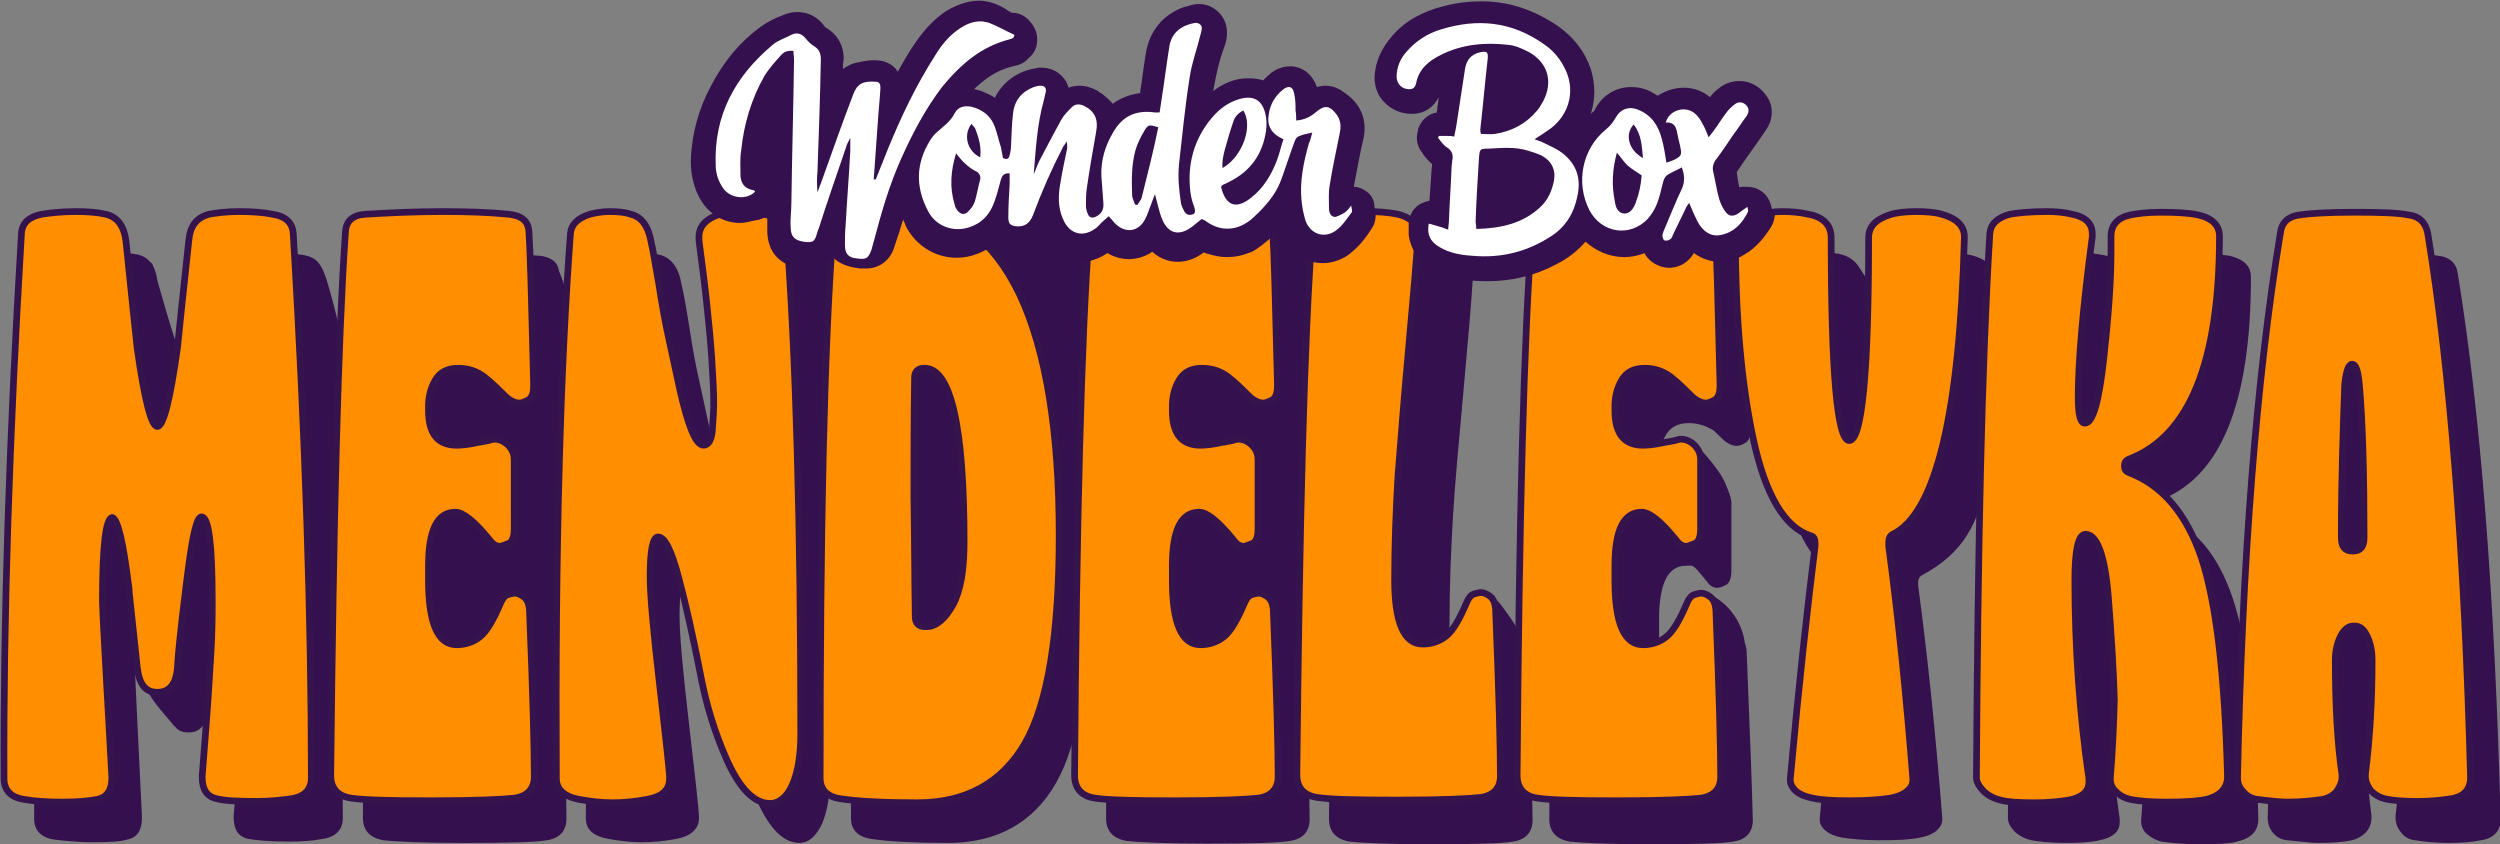 <?xml version="1.0" encoding="UTF-8"?> <!-- Generator: Adobe Illustrator 24.2.1, SVG Export Plug-In . SVG Version: 6.00 Build 0) --> <svg xmlns="http://www.w3.org/2000/svg" xmlns:xlink="http://www.w3.org/1999/xlink" id="Слой_1" x="0px" y="0px" viewBox="0 0 373.4 126.1" style="enable-background:new 0 0 373.4 126.1;" xml:space="preserve"><rect x="0" y="0" width="373.4" height="126.1" fill="#808080" stroke="none"/> <style type="text/css"> .st0{fill:#35104E;} .st1{fill:#FFFFFF;} .st2{fill:#FF8E00;stroke:#35134D;stroke-miterlimit:10;} </style> <g> <g> <path class="st0" d="M52.6,59.6c0-0.2-0.1-0.4-0.1-0.6c0,0,0,0,0,0c0,0,0,0,0,0c-0.4-3-0.9-6-1.6-9c-0.6-2.9-1.9-7.8-2.4-9 c-0.6-1.5-1.1-2.5-3.1-2.9c-1.5-0.2-3.2-0.4-5-0.4c-1.9,0-3.4,0.1-4.5,0.4c-1.7,0.4-2.7,1.7-3,3.9c-0.9,8.5-1.5,13.8-1.7,16.1 c-1.1,7.8-2.1,11.7-3,11.7c-0.7,0-1.4-2-2.1-6c0.5-0.1,1.1-0.3,1.4-0.8c1.1-0.2,2.1-1.1,1.7-2.6c-0.9-3.4-2.2-6.7-3.2-10.1 c-0.9-2.8-1.7-5.6-2.5-8.4c-0.1-0.8-0.3-1.5-0.6-2.1c-0.1-0.3-0.2-0.5-0.4-0.6c-0.5-0.6-1.1-1-2-1.2c-1.2-0.2-2.7-0.4-4.5-0.4 c-2.1,0-3.8,0.1-5.1,0.4c-1.9,0.3-2.9,1.3-3,2.9C6,71.3,5.1,98.4,5.1,122.3c0,1.7,1,2.8,3,3.1c1.7,0.2,3.7,0.4,5.7,0.4 c2.5,0,4.2-0.1,5.2-0.4c1.5-0.3,2.2-1.4,2.2-3.2V122C20.4,105.8,20,97.1,20,95.8c0-8.3,0.5-12.5,1.5-12.5 c0.7,0.3,1.5,3.7,2.4,10.1c0.1,0.5,0.1,0.9,0.1,1.1l0,0.3c-0.7,0.1-1.4,0.5-1.5,1.3c-0.1,0.7-0.2,1.4-0.3,2.1 c-0.2,0.3-0.3,0.6-0.2,1c0,0,0,0.1,0,0.1c-0.1,0.1-0.2,0.3-0.3,0.5c-0.8,0.4-1.2,1.3-0.6,2.2c0.4,0.6,0.8,1.2,1.2,1.7 c1,1.7,2.5,3.2,3.6,4.6c0.1,0.1,0.2,0.2,0.3,0.3c0.5,0.6,1.1,0.8,2,0.8c1.7,0,2.7-1.2,3-3.7c0.2-2,0.6-5.8,1.2-11.4 c0.1-0.7,0.2-1.8,0.4-3.2c0.7-5.2,1.3-7.9,2-7.9c1.1,0,1.6,4.2,1.6,12.5c0,2-0.1,4.6-0.2,7.9c-0.2,3.2-0.4,6.8-0.7,10.6 c-0.3,3.8-0.5,6.4-0.6,7.7v0.2c0,1.8,0.7,2.9,2.2,3.2c1.1,0.2,3.1,0.4,6.1,0.4c1.8,0,3.5-0.1,5-0.4c2-0.3,3-1.4,3-3.1 c0-12.6-0.3-26-0.8-40.3c0.8-0.3,1.5-1.1,1.3-2.2c-0.3-2-0.7-4.1-0.9-6.1c0.7-0.3,1.2-1,1.1-1.9c-0.1-1.3-0.2-2.7-0.4-4 c0.3-0.3,0.4-0.8,0.4-1.3c-0.2-1.6-0.4-3.3-0.6-4.9C52.2,61.2,52.7,60.6,52.6,59.6z"></path> <path class="st0" d="M87.1,54.4c-0.4-2.5-1.1-5-1.7-7.4c-0.5-2.2-1-4.4-1.9-6.5c-0.2-1.4-1.2-2.1-2.9-2.3c-3-0.2-6.3-0.4-9.9-0.4 c-4.3,0-8.2,0.1-11.5,0.4c-1.9,0.2-2.9,1-3,2.6c-1.2,15.8-1.8,42.9-2,81.3c0,1.9,1,3,3,3.4c1.8,0.2,5.8,0.4,12,0.4 c6.7,0,10.8-0.1,12.5-0.4c1.9-0.3,2.9-1.4,2.9-3.2c0-4.1-0.2-12.2-0.7-24.4c0-0.9-0.2-1.6-0.5-2c0.5-2,0.9-4,1.2-6 c0.9-1.3,1.5-2.9,1.5-4.6c0-2.5,0-5.1-0.1-7.6c0.3-4.6,0.2-9.1-0.2-13.7c-0.1-1-0.3-2-0.7-2.9c0-0.6-0.1-1.1-0.1-1.7 c0.6-0.3,1-0.8,0.9-1.6c0-0.3-0.1-0.6-0.1-0.9C86.6,56.3,87.3,55.5,87.1,54.4z"></path> <path class="st0" d="M162.6,33.3c-0.1-0.7-0.2-1.4-0.2-2.1c-0.4-3.1-2.1-5.7-5.4-6.1c-2.8-0.3-6,1.3-6.8,4.2 c-2,0.7-3.8,2.3-4.2,4.5c-0.1,0.7-0.2,1.4-0.3,2.1c-0.9,0.6-1.5,1.3-2,2.3c-1.1-0.2-2.3-0.4-3.5-0.4c-2.7,0-5.4,0.1-8.1,0.4 c-1.3,0.1-2.2,0.6-2.7,1.4c-0.3-3.1-3-5.6-6.2-5.6c-2.7,0-4.8,1.7-5.7,4c-0.8-0.1-1.6-0.2-2.5-0.2c-1.1,0-2.1,0.1-3,0.4 c-2.1,0.7-3.1,1.8-3.1,3.4V42c0.4,3.1,0.8,6,1.1,8.9c0.3,2.8,0.6,5.7,0.8,8.6c0.2,2.9,0.3,5.2,0.3,6.9c0,1.1-0.1,2.4-0.2,3.9 c-0.1,1.5-0.6,2.3-1.3,2.3c-0.6,0-1.2-0.7-1.8-2.2c-0.6-1.5-1.2-3.6-1.8-6.3c-0.6-2.7-1.1-5.2-1.6-7.4c-0.5-2.2-1-4.9-1.5-8.2 c-0.5-3.2-0.9-5.2-1.1-6c-0.4-2.5-1.5-3.9-3.1-4.4c-0.8-0.2-1.9-0.4-3.2-0.4c-1.1,0-2,0.1-2.9,0.4c-1.8,0.6-2.8,1.5-2.9,2.9 c-1.5,20.1-2.2,47.2-2.2,81.2c0,1.7,1.1,2.7,3.4,3.1c1.7,0.3,3.3,0.5,5,0.5c1.8,0,3.5-0.2,5.1-0.5c2.2-0.4,3.4-1.5,3.4-3.1v-0.4 c-0.1-1.5-0.6-6.1-1.5-13.8c-0.9-7.7-1.4-13.1-1.4-16c0-3.9,0.4-5.9,1.2-5.9c1,0,2,2.1,3.1,6.2c1.1,4.2,2.1,8.7,3.1,13.7 c1,5,2.4,9.6,4.2,13.7c1.9,4.2,4,6.2,6.3,6.2c1.4,0,2.5-1,3.4-2.9c0.8-1.9,1.2-4.4,1.2-7.5c0-19.1-0.3-35.8-0.8-50.2 c0.5,0,1,0,1.6,0c1.2-0.2,2.1-0.5,3-1.1c-0.5,15.3-0.7,34.7-0.7,58c0,1.7,1,2.8,3,3.1c2.7,0.4,6.5,0.6,11.5,0.6 c7.3,0,12.7-3,16.1-8.9c3.4-5.9,5.1-16.3,5.1-31c0-1,0-2,0-3c0.1-0.5,0.2-1,0.2-1.5c0.8-8.2,1.1-16.4,1-24.6 c0.5-6.8,1.1-13.6,1.8-20.3C166,35.1,164.3,33.5,162.6,33.3z"></path> <path class="st0" d="M228.1,97.8c0-1-0.2-1.7-0.6-2.2c0-0.1,0-0.2-0.1-0.2c-0.1-0.3-0.3-0.6-0.5-0.9c-0.5-1-1.1-2-1.8-2.9 c-0.9-1.2-1.6-2.6-3.2-2.7c-0.8-0.1-1.4,0.7-1.4,1.4c-0.1,1.4,1.2,2.3,1.9,3.4c0.5,0.8,1,1.6,1.4,2.4c0,0-0.1,0.1-0.1,0.1 c-1.1,2.6-2.1,4.3-3.1,5.1c-1,0.8-2.2,1.2-3.5,1.2c-2.8,0-0.6-3.2-0.6-9.6c0-5.2,0.2-10.4,0.5-15.5c0.3-5.1,0.9-11.5,1.6-19.2 c0.7-7.7,1.2-13.4,1.4-17l-3.7-0.3c0-0.7-0.3-1.2-0.9-1.7c-0.6-0.5-1.3-0.8-2.1-1c-1.5-0.2-3-0.4-4.6-0.4c-2.3,0-4.1,0.1-5.2,0.4 c-1.9,0.4-2.9,1.3-3,2.6c-0.4,5.5-0.7,12.3-1,20.5c-0.2-0.9-0.4-1.8-0.6-2.7c-0.1-0.5-0.3-1-0.5-1.5c1.8-3,1.2-6.2,0.9-9.8 c-0.3-3.2-0.9-6.1-1-9.3c-0.1-2.4-1.4-4-3.2-4.7c-0.4-1.2-1.4-2.2-2.6-2.5c-2.2-0.5-4.1,0.7-4.9,2.8c-0.3,0.9-0.6,1.7-0.9,2.6 c-0.1,0.1-0.2,0.2-0.3,0.3c-0.4,0.5-0.4,0.6-0.1,0.1c-0.4,0.4-0.7,0.8-0.9,1.3c-1.2,0-2.4,0-3.7,0c-4.3,0-8.2,0.1-11.5,0.4 c-1.9,0.2-2.9,1-3,2.6c-1.2,15.8-1.8,42.9-2,81.3c0,1.9,1,3,3,3.4c1.8,0.2,5.8,0.4,12,0.4c6.7,0,10.8-0.1,12.5-0.4 c1.9-0.3,2.9-1.4,2.9-3.2c0-4-0.2-12-0.7-23.9c0.3-2.9,0.5-5.8,0.8-8.7c0-0.2,0.1-0.3,0.1-0.5c0.6-3,0.9-6,1.2-8.9 c0.6-1.1,1.2-2.3,1.6-3.4c0.2-0.5,0.3-1,0.5-1.4c-0.3,13.1-0.5,28.6-0.6,46.7c0,1.9,1,3,3,3.4c1.8,0.2,5.8,0.4,12,0.4 c6.7,0,10.8-0.1,12.5-0.4c1.9-0.3,2.9-1.4,2.9-3.2C228.9,118.2,228.6,110,228.1,97.8z"></path> <path class="st0" d="M260.9,97.8c0-0.7-0.1-1.3-0.3-1.8c-0.4-3.3-2.8-6.4-5.9-7.5c-1.5-0.5-2.2,1.4-1.4,2.4c1.6,2,2.4,3.9,2.9,6.3 c-0.9,2-1.8,3.4-2.7,4.1c-1,0.8-2.2,1.2-3.5,1.2c-2.8,0-2.2-1.4-2.2-7.8v-2.2c0-5.3,1.3-8,4-8c1.2,0,0.9-0.4,3.1,2.3 c0.5,0.7,1,1,1.6,1c0.2,0,0.7-0.1,1.2-0.4c0.6-0.2,0.9-1,0.9-2.2V75.1c0-0.9-0.6-2.1-0.9-2.9c-1-2.4-4.4-5.8-4.4-5.8 c-0.3,0.1,1.1,5.8-0.2,6.1c-1.3,0.2-2.3,0.4-3.1,0.4c-2.8,0-4.2-1.7-4.2-5.2l2,1.2c0-1.4,0.3-2.7,1-3.9c0.7-1.2,1.8-1.8,3.4-1.8 c1.2,0,2.3,0.3,3.2,0.8c0.9,0.5,0.1-0.1,1.8,1.5c0.7,0.7,1.5,1.1,2.2,1.1c0.2,0,0.7-0.1,1.2-0.4c0.6-0.3,0.9-1,0.9-2.2v-0.2 c-0.3-12.3-0.6-19.9-0.7-22.8c-0.1-1.6-1.1-2.5-3-2.6c-3-0.2-6.3-0.4-9.9-0.4c-4.3,0-8.2,0.1-11.5,0.4c-1.9,0.2-2.9,1-3,2.6 c-1.2,15.8-1.8,42.9-2,81.3c0,1.9,1,3,3,3.4c1.8,0.2,5.8,0.4,12,0.4c6.7,0,10.8-0.1,12.5-0.4c1.9-0.3,2.9-1.4,2.9-3.2 C261.7,118.2,261.4,110,260.9,97.8z"></path> <path class="st0" d="M287.1,85.9c12.1-6.5,10-17.8,10.7-44.3v-0.1c0-1.7-1.1-2.8-3.4-3.4c-1-0.2-2.3-0.4-3.9-0.4 c-1.7,0-2.9,0.1-3.6,0.4c-2.2,0.7-3.4,1.8-3.4,3.5c0,20.2-1,30.3-2.9,30.3c-0.9,0-1.7-2.7-2.1-8.2c0.2-0.3,0.3-0.5,0.3-0.9 c0.2-0.4,0.2-0.8,0-1.3c-0.1-0.3-0.2-0.5-0.3-0.8c0.2-0.1,0.5-0.3,0.5-0.3c0.6-0.5,0.9-1.2,0.9-2c0-0.9-0.1-1.8-0.3-2.7 c0.3-0.4,0.5-0.8,0.6-1.3c1.1-0.6,1.9-2.1,1.3-3.4c-0.1-0.2-0.1-0.3-0.2-0.5c0.3-0.5,0.4-1.2,0.1-1.9c-0.2-0.5-0.5-1-0.7-1.5 c0.4-0.6,0.4-1.3,0.1-2c-0.9-1.9-2.1-3.6-3.2-5.3c-0.6-0.9-1.5-1.6-3-1.9c-1.2-0.2-2.5-0.4-3.9-0.4c-1.3,0-2.5,0.1-3.6,0.4 c-2.3,0.6-3.5,1.7-3.5,3.5c0,11.8,0.9,21.9,2.7,30.2c1.8,8.3,4.7,13.1,8.5,14.3c0.5,0.2,0.7,0.5,0.7,1.1v0.5 c-1.2,8.8-2.4,20.4-3.7,34.7v0.2c0,0.7,0.3,1.2,0.9,1.7c0.6,0.5,1.4,0.8,2.4,1c1.3,0.2,3.2,0.4,5.7,0.4c2.7,0,4.7-0.1,6-0.4 c1-0.2,1.8-0.5,2.4-1c0.6-0.5,0.9-1.1,0.9-1.7v-0.2c-1-12.7-2.2-24.3-3.6-34.7v-0.6C286.5,86.5,286.7,86.1,287.1,85.9z"></path> <path class="st0" d="M333.5,89.4c-2.2-6.6-5.8-10.8-10.8-12.7c-0.5-0.2-0.7-0.5-0.7-1c0-0.5,0.2-0.8,0.6-1 c9.1-3.4,13.6-14.5,13.6-33.3c0-1.7-1.1-2.7-3.2-3.2c-1.4-0.2-3.3-0.4-5.6-0.4c-2,0-3.5,0.1-4.5,0.4c-1.9,0.4-2.9,1.5-2.9,3.2V44 c0,4.2-0.4,9.5-1.1,15.8c-0.7,6.3-1.6,9.5-2.8,9.5c-0.7,0-1-1.3-1-3.9c0-5.3,0.7-13.3,2.1-23.9V41c0-1.5-1-2.5-3-2.9 c-1.2-0.2-2.5-0.4-3.7-0.4c-2.7,0-4.5,0.1-5.6,0.4c-1.9,0.5-2.9,1.5-3,2.9c-1.2,19.6-1.8,46.7-2,81.2c0,0.7,0.4,1.4,1.1,2.1 c0.7,0.6,1.5,1,2.4,1.2c1.1,0.2,2.8,0.4,5.2,0.4c2,0,3.7-0.1,5-0.4c2-0.4,3-1.3,3-2.7v-0.5c-0.5-3.6-1-7.3-1.3-11 c0.6-0.2,1.2-0.7,1.2-1.6c0-0.5,0-1,0-1.5c0.2-5.9,0.4-11.8,0.6-17.7c0-0.6-0.2-1-0.5-1.2c0-1,0-2.1,0.1-3.1 c1.4,0.7,2.3,3.8,2.8,9.3c0.5,6.3,0.9,11.4,0.9,15.4c-0.1,4-0.3,7.9-0.6,11.6v0.2c0,0.7,0.3,1.4,0.9,1.9c0.6,0.5,1.3,0.9,2.1,1.1 c1.5,0.2,3.4,0.4,5.6,0.4c2.9,0,4.8-0.1,5.7-0.4c2.2-0.5,3.2-1.6,3.2-3.4C337,106.9,335.7,96,333.5,89.4z"></path> <path class="st0" d="M367.1,40.9c-0.2-1.6-1.2-2.5-2.9-2.7c-1.4-0.2-4.1-0.4-8.1-0.4c-4.1,0-6.8,0.1-8.1,0.4 c-1.7,0.2-2.6,1.2-2.9,2.7c-3.6,21.9-5.7,49-6.4,81.3c0,0.8,0.3,1.6,0.8,2.2c0.5,0.6,1.2,1,2.1,1.1c2.2,0.2,3.7,0.4,4.5,0.4 c2.1,0,3.8-0.1,5.2-0.4c0.8-0.2,1.5-0.6,2.1-1.2c0.5-0.6,0.8-1.3,0.8-2.1v-0.4c-0.3-2.4-0.6-5-0.7-7.8c0.1-0.1,0.1-0.3,0.2-0.4 c0.7-4.6,1.3-9.1,1.6-13.7c0.2-0.1,0.5-0.2,0.7-0.2h0.2c0.7,0,1.3,0.5,1.8,1.4c0.5,1,0.8,2.2,0.8,3.7c0,5.7-0.3,11.4-1,17v0.4 c0,0.7,0.3,1.5,0.8,2.1c0.5,0.7,1.2,1.1,2.1,1.2c1.3,0.2,3,0.4,5,0.4c1.8,0,3.4-0.1,4.9-0.4c1.9-0.3,2.9-1.4,2.9-3.2 C372.6,88.8,370.5,61.7,367.1,40.9z M356.2,88.4H356c-1.1,0-1.6-0.7-1.6-2c0-9.1,0.2-16.8,0.6-22.8c0.2-2.1,0.5-3.1,1.1-3.1 c0.5,0,0.9,1,1.1,3.1c0.5,5.8,0.7,13.4,0.7,22.8C357.8,87.8,357.3,88.4,356.2,88.4z"></path> </g> <g> <path class="st2" d="M3.2,34.9c0.1-1.6,1.1-2.5,3-2.9c1.3-0.2,3-0.4,5.1-0.4c1.7,0,3.2,0.1,4.5,0.4c1.7,0.4,2.7,1.7,3,3.9 c0.9,8.9,1.5,14.3,1.7,16.2c1.1,7.7,2.1,11.6,3,11.6c0.9,0,1.9-3.9,3-11.7c0.2-2.2,0.8-7.6,1.7-16.1c0.2-2.2,1.2-3.4,3-3.9 c1.1-0.2,2.6-0.4,4.5-0.4c1.8,0,3.5,0.1,5,0.4c2,0.3,3,1.3,3.1,2.9c1.8,30.3,2.7,57.4,2.7,81.3c0,1.7-1,2.8-3,3.1 c-1.5,0.2-3.2,0.4-5,0.4c-3,0-5-0.1-6.1-0.4c-1.5-0.3-2.2-1.4-2.2-3.2c0-0.1,0-0.2,0-0.2c0.1-1.3,0.3-3.9,0.6-7.7 c0.3-3.8,0.5-7.4,0.7-10.6c0.2-3.2,0.2-5.9,0.2-7.9c0-8.3-0.5-12.5-1.6-12.5c-0.7,0-1.3,2.6-2,7.9c-0.2,1.4-0.3,2.5-0.4,3.2 c-0.7,5.6-1.1,9.4-1.2,11.4c-0.2,2.5-1.2,3.7-3,3.7s-2.7-1.2-3-3.7l-1.2-11.2c0-0.2,0-0.6-0.1-1.1c-0.8-6.4-1.6-9.8-2.4-10.1 c-1,0-1.5,4.2-1.5,12.5c0,1.3,0.5,10.1,1.4,26.2c0,0.1,0,0.2,0,0.2c0,1.8-0.7,2.9-2.2,3.2c-1,0.2-2.7,0.4-5.2,0.4 c-2.1,0-4-0.1-5.7-0.4c-2-0.3-3-1.4-3-3.1C0.5,92.3,1.4,65.1,3.2,34.9z"></path> <path class="st2" d="M51.6,34.6c0.1-1.6,1.1-2.5,3-2.6c3.3-0.2,7.2-0.4,11.5-0.4c3.6,0,6.9,0.1,9.9,0.4c1.9,0.2,2.9,1,3,2.6 c0.2,2.9,0.4,10.5,0.7,22.8c0,0.1,0,0.2,0,0.2c0,1.2-0.3,1.9-0.9,2.2c-0.6,0.3-1,0.4-1.2,0.4c-0.7,0-1.5-0.4-2.2-1.1 c-1.7-1.7-2.9-2.8-3.8-3.3c-0.9-0.5-1.9-0.8-3.2-0.8c-1.6,0-2.7,0.6-3.4,1.8c-0.7,1.2-1,2.5-1,3.9v0.6c0,3.5,1.4,5.2,4.2,5.2 c0.7,0,1.8-0.1,3.1-0.4c1.3-0.2,2.1-0.4,2.4-0.5c0.1,0,0.2,0,0.2,0c0.7,0,1.4,0.3,2,0.9c0.6,0.6,0.9,1.3,0.9,2.2V79 c0,1.2-0.3,2-0.9,2.2c-0.6,0.2-1,0.4-1.2,0.4c-0.6,0-1.1-0.3-1.6-1c-2.2-2.7-3.9-4.1-5.1-4.1c-2.7,0-4,2.7-4,8v2.2 c0,6.4,1.4,9.6,4.2,9.6c1.3,0,2.5-0.4,3.5-1.2c1-0.8,2-2.5,3.1-5.1c0.3-0.7,0.7-1.1,1.1-1.2c0.4-0.1,0.7-0.2,1-0.2 c0.4,0,0.9,0.2,1.4,0.6c0.5,0.4,0.8,1.2,0.8,2.4c0.5,12.2,0.7,20.4,0.7,24.4c0,1.8-1,2.9-2.9,3.2c-1.7,0.2-5.8,0.4-12.5,0.4 c-6.2,0-10.1-0.1-12-0.4c-2-0.3-3-1.5-3-3.4C49.8,77.5,50.5,50.4,51.6,34.6z"></path> <path class="st2" d="M85.2,34.9c0.1-1.3,1-2.3,2.9-2.9c0.8-0.2,1.8-0.4,2.9-0.4c1.3,0,2.4,0.1,3.2,0.4c1.7,0.4,2.7,1.9,3.1,4.4 c0.2,0.7,0.5,2.7,1.1,6c0.5,3.2,1,6,1.5,8.2c0.5,2.2,1,4.7,1.6,7.4c0.6,2.7,1.2,4.8,1.8,6.3c0.6,1.5,1.2,2.2,1.8,2.2 c0.7,0,1.2-0.8,1.3-2.3c0.1-1.5,0.2-2.8,0.2-3.9c0-1.7-0.1-3.9-0.3-6.9c-0.2-2.9-0.5-5.8-0.8-8.6c-0.3-2.8-0.7-5.8-1.1-8.9 c0-0.2,0-0.3,0-0.5c0-1.6,1-2.7,3.1-3.4c0.9-0.2,1.9-0.4,3-0.4c1.3,0,2.5,0.1,3.6,0.4c2.2,0.4,3.3,1.4,3.4,2.9 c1.4,18.8,2.1,43.7,2.1,74.7c0,3.1-0.4,5.6-1.2,7.5c-0.8,1.9-2,2.9-3.4,2.9c-2.3,0-4.4-2.1-6.3-6.2c-1.9-4.2-3.3-8.7-4.2-13.7 c-1-5-2-9.6-3.1-13.7c-1.1-4.2-2.1-6.2-3.1-6.2c-0.8,0-1.2,2-1.2,5.9c0,2.9,0.5,8.2,1.4,16c0.9,7.7,1.4,12.3,1.5,13.8 c0,0.1,0,0.2,0,0.4c0,1.7-1.1,2.7-3.4,3.1c-1.6,0.3-3.3,0.5-5.1,0.5c-1.7,0-3.3-0.2-5-0.5c-2.2-0.4-3.4-1.5-3.4-3.1 C82.9,82.1,83.7,55,85.2,34.9z"></path> <path class="st2" d="M124.4,34.9c0.2-1.7,1.2-2.7,3.1-2.9c2.7-0.2,5.4-0.4,8.1-0.4c7.2,0,12.7,4.1,16.7,12.4 c3.9,8.3,5.9,20.3,5.9,36c0,14.7-1.7,25.1-5.1,31c-3.4,5.9-8.8,8.9-16.1,8.9c-5,0-8.8-0.2-11.5-0.6c-2-0.3-3-1.4-3-3.1 C122.5,78.9,123.1,51.8,124.4,34.9z M136.7,92.1c0,1,0.5,1.5,1.5,1.5h0.2c1.4,0,2.7-1.1,3.9-3.2c1.2-2.2,1.7-5.3,1.7-9.5 c0-17.3-2-25.9-5.9-25.9h-0.1c-0.9,0-1.4,0.5-1.4,1.4c-0.1,6-0.1,11.9-0.1,17.8C136.6,80.2,136.6,86.1,136.7,92.1z"></path> <path class="st2" d="M162.7,34.6c0.1-1.6,1.1-2.5,3-2.6c3.3-0.2,7.2-0.4,11.5-0.4c3.6,0,6.9,0.1,9.9,0.4c1.9,0.2,2.9,1,3,2.6 c0.2,2.9,0.4,10.5,0.7,22.8c0,0.1,0,0.2,0,0.2c0,1.2-0.3,1.9-0.9,2.2c-0.6,0.3-1,0.4-1.2,0.4c-0.7,0-1.5-0.4-2.2-1.1 c-1.7-1.7-2.9-2.8-3.8-3.3c-0.9-0.5-1.9-0.8-3.2-0.8c-1.6,0-2.7,0.6-3.4,1.8c-0.7,1.2-1,2.5-1,3.9v0.6c0,3.5,1.4,5.2,4.2,5.2 c0.7,0,1.8-0.1,3.1-0.4c1.3-0.2,2.1-0.4,2.4-0.5c0.1,0,0.2,0,0.2,0c0.7,0,1.4,0.3,2,0.9c0.6,0.6,0.9,1.3,0.9,2.2V79 c0,1.2-0.3,2-0.9,2.2c-0.6,0.2-1,0.4-1.2,0.4c-0.6,0-1.1-0.3-1.6-1c-2.2-2.7-3.9-4.1-5.1-4.1c-2.7,0-4,2.7-4,8v2.2 c0,6.4,1.4,9.6,4.2,9.6c1.3,0,2.5-0.4,3.5-1.2c1-0.8,2-2.5,3.1-5.1c0.3-0.7,0.7-1.1,1.1-1.2c0.4-0.1,0.7-0.2,1-0.2 c0.4,0,0.9,0.2,1.4,0.6c0.5,0.4,0.8,1.2,0.8,2.4c0.5,12.2,0.7,20.4,0.7,24.4c0,1.8-1,2.9-2.9,3.2c-1.7,0.2-5.8,0.4-12.5,0.4 c-6.2,0-10.1-0.1-12-0.4c-2-0.3-3-1.5-3-3.4C160.8,77.5,161.5,50.4,162.7,34.6z"></path> <path class="st2" d="M196,34.6c0.1-1.3,1.1-2.2,3-2.6c1.2-0.2,2.9-0.4,5.2-0.4c1.6,0,3.1,0.1,4.6,0.4c0.8,0.2,1.5,0.5,2.1,1 c0.6,0.5,0.9,1.1,0.9,1.7c0,0.1,0,0.2,0,0.2c-0.2,3.7-0.7,9.3-1.4,17c-0.7,7.7-1.2,14.1-1.6,19.2c-0.3,5.1-0.5,10.3-0.5,15.5 c0,6.4,1.4,9.6,4.2,9.6c1.3,0,2.5-0.4,3.5-1.2c1-0.8,2-2.5,3.1-5.1c0.3-0.7,0.7-1.1,1.1-1.2c0.4-0.1,0.7-0.2,1-0.2 c0.4,0,0.9,0.2,1.4,0.6c0.5,0.4,0.8,1.2,0.8,2.4c0.5,12.2,0.7,20.4,0.7,24.4c0,1.8-1,2.9-2.9,3.2c-1.7,0.2-5.8,0.4-12.5,0.4 c-6.2,0-10.1-0.1-12-0.4c-2-0.3-3-1.5-3-3.4C194.1,77.5,194.8,50.4,196,34.6z"></path> <path class="st2" d="M228.8,34.6c0.1-1.6,1.1-2.5,3-2.6c3.3-0.2,7.2-0.4,11.5-0.4c3.6,0,6.9,0.1,9.9,0.4c1.9,0.2,2.9,1,3,2.6 c0.2,2.9,0.4,10.5,0.7,22.8c0,0.1,0,0.2,0,0.2c0,1.2-0.3,1.9-0.9,2.2c-0.6,0.3-1,0.4-1.2,0.4c-0.7,0-1.5-0.4-2.2-1.1 c-1.7-1.7-2.9-2.8-3.8-3.3c-0.9-0.5-1.9-0.8-3.2-0.8c-1.6,0-2.7,0.6-3.4,1.8c-0.7,1.2-1,2.5-1,3.9v0.6c0,3.5,1.4,5.2,4.2,5.2 c0.7,0,1.8-0.1,3.1-0.4c1.3-0.2,2.1-0.4,2.4-0.5c0.1,0,0.2,0,0.2,0c0.7,0,1.4,0.3,2,0.9c0.6,0.6,0.9,1.3,0.9,2.2V79 c0,1.2-0.3,2-0.9,2.2c-0.6,0.2-1,0.4-1.2,0.4c-0.6,0-1.1-0.3-1.6-1c-2.2-2.7-3.9-4.1-5.1-4.1c-2.7,0-4,2.7-4,8v2.2 c0,6.4,1.4,9.6,4.2,9.6c1.3,0,2.5-0.4,3.5-1.2c1-0.8,2-2.5,3.1-5.1c0.3-0.7,0.7-1.1,1.1-1.2c0.4-0.1,0.7-0.2,1-0.2 c0.4,0,0.9,0.2,1.4,0.6c0.5,0.4,0.8,1.2,0.8,2.4c0.5,12.2,0.7,20.4,0.7,24.4c0,1.8-1,2.9-2.9,3.2c-1.7,0.2-5.8,0.4-12.5,0.4 c-6.2,0-10.1-0.1-12-0.4c-2-0.3-3-1.5-3-3.4C226.9,77.5,227.6,50.4,228.8,34.6z"></path> <path class="st2" d="M262.6,32c1.1-0.2,2.3-0.4,3.6-0.4c1.3,0,2.6,0.1,3.9,0.4c2.2,0.4,3.4,1.6,3.4,3.5c0,20.2,0.9,30.3,2.7,30.3 c1.9,0,2.9-10.1,2.9-30.3c0-1.7,1.1-2.8,3.4-3.5c0.7-0.2,2-0.4,3.6-0.4c1.6,0,2.9,0.1,3.9,0.4c2.2,0.6,3.4,1.7,3.4,3.4v0.1 c-0.7,26.4-4.3,41.2-10.7,44.3c-0.4,0.2-0.6,0.6-0.6,1.2c0,0.2,0,0.4,0,0.6c1.4,10.4,2.6,22,3.6,34.7c0,0.1,0,0.2,0,0.2 c0,0.7-0.3,1.2-0.9,1.7c-0.6,0.5-1.4,0.8-2.4,1c-1.3,0.2-3.3,0.4-6,0.4c-2.5,0-4.4-0.1-5.7-0.4c-1-0.2-1.8-0.5-2.4-1 c-0.6-0.5-0.9-1.1-0.9-1.7c0-0.1,0-0.2,0-0.2c1.3-14.3,2.6-25.9,3.7-34.7c0-0.2,0-0.3,0-0.5c0-0.6-0.2-1-0.7-1.1 c-3.8-1.2-6.7-6-8.5-14.3c-1.8-8.3-2.7-18.4-2.7-30.2C259.1,33.8,260.2,32.6,262.6,32z"></path> <path class="st2" d="M295.2,116.1c0.2-34.5,0.8-61.6,2-81.2c0.1-1.4,1.1-2.4,3-2.9c1.1-0.2,3-0.4,5.6-0.4c1.2,0,2.5,0.1,3.7,0.4 c2,0.4,3,1.4,3,2.9c0,0.2,0,0.3,0,0.5c-1.4,10.6-2.1,18.6-2.1,23.9c0,2.6,0.3,3.9,1,3.9c1.2,0,2.1-3.2,2.8-9.5 c0.7-6.3,1.1-11.6,1.1-15.8c0-0.9,0-1.8,0-2.6c0-1.7,1-2.8,2.9-3.2c1-0.2,2.5-0.4,4.5-0.4c2.3,0,4.2,0.1,5.6,0.4 c2.2,0.5,3.2,1.6,3.2,3.2c0,18.8-4.5,29.9-13.6,33.3c-0.4,0.2-0.6,0.5-0.6,1c0,0.5,0.2,0.8,0.7,1c5,1.9,8.6,6.2,10.8,12.7 c2.2,6.6,3.5,17.5,3.9,32.7c0,1.7-1.1,2.9-3.2,3.4c-0.9,0.2-2.8,0.4-5.7,0.4c-2.2,0-4.1-0.1-5.6-0.4c-0.8-0.2-1.5-0.5-2.1-1.1 c-0.6-0.5-0.9-1.2-0.9-1.9c0-0.1,0-0.2,0-0.2c0.3-3.7,0.5-7.6,0.6-11.6c-0.1-4-0.4-9.1-0.9-15.4c-0.5-6.3-1.7-9.4-3.4-9.4 c-1.1,0-1.6,2.3-1.6,6.9c0,10.1,0.7,19.9,2.1,29.6c0,0.2,0,0.3,0,0.5c0,1.4-1,2.3-3,2.7c-1.3,0.2-3,0.4-5,0.4 c-2.4,0-4.2-0.1-5.2-0.4c-0.9-0.2-1.7-0.6-2.4-1.2C295.6,117.5,295.2,116.8,295.2,116.1z"></path> <path class="st2" d="M334.2,116.1c0.7-32.3,2.8-59.5,6.4-81.3c0.2-1.6,1.2-2.5,2.9-2.7c1.3-0.2,4-0.4,8.1-0.4c4,0,6.7,0.1,8.1,0.4 c1.7,0.2,2.6,1.2,2.9,2.7c3.4,20.8,5.5,47.9,6.4,81.3c0,1.8-1,2.9-2.9,3.2c-1.4,0.2-3,0.4-4.9,0.4c-2,0-3.7-0.1-5-0.4 c-0.8-0.2-1.5-0.6-2.1-1.2c-0.5-0.7-0.8-1.4-0.8-2.1c0-0.2,0-0.3,0-0.4c0.7-5.6,1-11.2,1-17c0-1.5-0.3-2.7-0.8-3.7 c-0.5-1-1.1-1.4-1.8-1.4h-0.2c-0.7,0-1.4,0.5-1.9,1.5c-0.5,1-0.8,2.2-0.8,3.6c0,6.7,0.3,12.3,1,17.1c0,0.1,0,0.2,0,0.4 c0,0.7-0.3,1.4-0.8,2.1c-0.5,0.6-1.2,1-2.1,1.2c-1.4,0.2-3.2,0.4-5.2,0.4c-0.7,0-2.2-0.1-4.5-0.4c-0.8-0.1-1.5-0.4-2.1-1.1 C334.4,117.6,334.2,116.9,334.2,116.1z M349.7,80.3c0,1.3,0.5,2,1.6,2h0.2c1.1,0,1.6-0.7,1.6-2c0-9.4-0.2-17-0.7-22.8 c-0.2-2.1-0.5-3.1-1.1-3.1c-0.5,0-0.9,1-1.1,3.1C350,63.5,349.7,71.1,349.7,80.3z"></path> </g> <g> <g> <path class="st0" d="M203.8,28.4c-0.5-0.3-1-0.5-1.6-0.5c0.5-2.6,0.9-4.9,1.4-7c0.4-1.6,0.6-4.7-2.7-7c-0.7-0.5-1.6-1.1-2.9-1.1 c-0.5,0-0.9,0.1-1.3,0.2c-0.4-1.1-1.2-2.3-2.5-2.8c-0.5-0.2-1-0.3-1.5-0.3c-1.7,0-2.9,1-3.2,1.3c-0.3,0.3-0.6,0.5-0.8,0.8 c-0.7-0.2-1.4-0.3-2.1-0.3c-0.2,0-0.4,0-0.6,0c-1.7,0.1-3.2,0.7-4.8,1.9c0.4-2.3,0.9-4.6,1.7-6.7c0.3-0.8,0.8-2.8-0.4-4.5 c-0.8-1.1-2-1.8-3.4-1.8c-0.9,0-1.6,0.3-2,0.4l-0.1,0c-3.3,1.1-5.4,3.7-5.9,7.2c-0.3,1.8-0.5,3.7-0.8,5.5l0,0.2 c-1.5,0.2-2.9,0.7-4.1,1.6c-0.4-0.5-1-1-1.6-1.5c-0.2-0.1-0.4-0.2-0.6-0.4c-0.9-0.5-1.8-0.8-2.8-0.8c-0.5,0-1.1,0.1-1.6,0.3 c-0.2-0.7-0.5-1.2-0.8-1.5c-0.8-1-2-1.5-3.3-1.5c-0.3,0-0.5,0-0.8,0.1c-2.7,0.4-5,2.1-6.1,4.4c-0.6-0.4-1.3-0.7-2-1 c-0.4-0.1-0.7-0.2-1.1-0.3c0.5-0.5,1-0.9,1.5-1.3c1.4-1.1,2.9-1.8,4.7-2.2c1-0.2,1.7-0.8,1.9-1.1c0.8-0.6,1.3-1.6,1.3-2.6 c0.1-1-0.3-1.9-0.9-2.7c-0.8-1-1.7-1.5-2.9-1.5c-0.2-0.1-0.6-0.3-0.8-0.5c-1.3-0.8-2.7-1.3-4.1-1.3c-0.9,0-1.8,0.2-2.7,0.5 c-1,0.4-1.9,0.8-2.7,1.4c-2.3,1.7-3.8,3.9-4.9,5.6c-0.6,1-1.2,2-1.8,3.1c-0.1-0.1-0.2-0.3-0.3-0.4c-0.5-0.6-1.5-1.3-3.1-1.3 c-0.1,0-0.2,0-0.3,0c-0.6,0-1.2,0.1-1.7,0.2l-0.4,0.1c-0.9,0.1-1.7,0.5-2.4,1c0-0.4,0-0.9,0.1-1.3c0.1-2.1-0.9-3.9-2.7-4.9 c0,0,0,0-0.1-0.1c-0.4-0.6-1.7-2.2-4.1-2.2c-0.6,0-1.3,0.1-2,0.4c-1.4,0.5-2.5,1.1-3.5,1.8c-3,2.2-5.5,5.1-7.5,9 c-1.8,3.4-2.7,6.9-2.9,10.4c-0.1,1.7,0.1,4.3,1.6,6.7c1.3,2,3.4,3.2,5.7,3.2c0.5,0,1-0.1,1.5-0.2c0.1,0,0.2-0.1,0.4-0.1 c0.3-0.1,0.7-0.1,1-0.2c0.6-0.2,1-0.4,1.2-0.6c0,0.6,0,1.2,0,1.9c-0.1,3.6,1.9,5.7,5.5,6c0.1,0,0.3,0,0.4,0l0.1,0 c0.1,0,0.3,0,0.4,0c1.4,0,2.6-0.6,3.4-1.7c0.9,1,2.3,1.5,4.1,1.7c0.1,0,0.3,0,0.4,0l0.2,0c0.1,0,0.2,0,0.3,0c1.9,0,3.5-1.2,4.1-3 c0.2-0.6,0.4-1.2,0.6-1.8c0.3-0.8,0.5-1.7,0.8-2.5c0.1,0.3,0.3,0.6,0.4,1c1.5,2.9,4.4,4.7,7.6,4.7c1,0,2.1-0.2,3.1-0.6 c0.8-0.3,1.5-0.7,2.2-1.2c0.9,0.9,2.2,1.3,3.6,1.3c1.7,0,3.3-0.7,4.4-1.9c1.2,1.9,3.1,3,5.3,3c1.4,0,2.7-0.5,3.9-1.3 c1,0.6,2.1,0.9,3.2,0.9c1.3,0,2.5-0.4,3.5-1.1c1.1,1,2.4,1.5,3.8,1.5c1.4,0,2.7-0.5,3.9-1.4c0.2,0.1,0.4,0.2,0.6,0.2 c0.9,0.3,1.9,0.5,2.8,0.5c1.2,0,2.3-0.2,3.5-0.7c0.2,0.1,2.8-1.6,4.7-3.8c0.1,0.8,0.9,2.4,1,2.6c1.2,1.8,3.1,2.8,5.2,2.8 c1.2,0,2.5-0.4,3.6-1.1c1.7-1.2,2.8-2.7,3.7-4.1c0.6-0.9,0.7-2,0.4-3.1C205.3,29.8,204.7,28.9,203.8,28.4z"></path> <path class="st0" d="M264.6,31c-0.2-1-0.7-1.9-1.6-2.5c-0.6-0.4-1.3-0.6-2.1-0.6c-0.2,0-0.4,0-0.6,0c-0.1,0-0.3,0-0.5,0.1 c-0.2-0.8-0.3-1.5-0.4-2.3c1-1.5,2-2.9,3-4.3l1.1-1.6l0,0c0.2-0.3,0.6-0.8,0.9-1.6c0.4-1.3,0.3-2.7-0.5-3.8 c-1-1.5-2.5-2.3-4.1-2.3c-1.2,0-2.3,0.4-3.2,1.2c-0.4,0.3-0.8,0.7-1.2,1.2c-1.1-0.9-2.4-1.4-3.9-1.4c-1.3,0-2.7,0.4-3.9,1.2 c-0.3-0.2-0.7-0.4-1-0.6c-1-0.5-2-0.7-3-0.7c-2.4,0-4.5,1.4-5.5,3.6c-0.2,0.1-0.4,0.3-0.5,0.4c0.7-2.1,0.7-4.4,0-6.7 c-0.9-2.6-2.5-4.7-4.9-6.4c-3.5-2.4-7.3-3.7-11.4-3.7c-1.8,0-3.7,0.2-5.6,0.7c-3.2,0.8-5.8,2.2-7.7,4.4c-1.7,1.9-2.6,4-2.7,6.2 c0,1.5,0.5,2.9,1.6,3.9c1,1,2.4,1.6,3.9,1.6c0.1,0,0.2,0,0.4,0c1.7-0.1,3-1.1,3.7-2.5c-0.1,0.5-0.1,1-0.2,1.4 c0,0.3-0.1,0.6-0.1,0.9c-1.3,0.2-2.4,1.2-2.8,2.5l0,0.1l0,0.1c-0.4,1.2-0.1,2.5,0.7,3.4l0.1,0.2c0.3,0.4,0.7,0.9,1.3,1.4 c0,0.4-0.1,0.8-0.1,1.2c-0.1,1.4-0.2,2.8-0.3,4.3c-0.6,0.1-1.1,0.3-1.6,0.6c-1,0.7-1.5,1.8-1.5,3c0,0.1,0,0.1,0,0.2 c0,0.3,0,0.7,0,1.3c0.3,2.2,1.6,4,3.6,5.1c0.8,0.5,2,1,3.2,1.3c1.7,0.4,3.3,0.5,5,0.5c3.5,0,7-0.8,10.2-2.5 c1.8-0.9,3.3-2.1,4.4-3.4c1.6,1.4,3.6,2.3,5.8,2.3c1,0,2.1-0.2,3-0.6c0.5,0.9,1.2,1.5,2.2,1.9c0.5,0.2,1,0.3,1.5,0.3 c0.7,0,2.5-0.2,3.7-2.2c1.1,0.8,2.4,1.3,3.9,1.3c1.2,0,2.4-0.3,3.5-1c2-1.1,3.2-2.8,4-4c0.6-0.9,0.7-1.8,0.7-2.4 C264.7,31.5,264.6,31.2,264.6,31z"></path> </g> </g> <g> <path class="st1" d="M200.6,31.9c-0.4,0.2-0.9,0.5-1.3,0.5c-0.6-0.1-0.8-0.7-0.8-1.3c0-1.1-0.1-2.3,0.1-3.4c0.4-2.6,1-5.2,1.5-7.8 c0.2-0.9,0.2-1.8-0.4-2.7c-1-1.4-1.8-1.6-3.1-0.5c-0.8,0.7-1.7,1.2-3,1.3c0-0.5,0-1-0.1-1.5c0-0.8,0-1.7-0.2-2.5 c-0.2-1.1-0.8-1.3-1.7-0.6c-1.2,1-1.9,2.2-2.1,3.7c-0.3,1.7,0.4,2.9,2.2,3.7c-0.4,1.1-0.6,2.2-1,3.2c-0.8,2.1-2,4.1-3.8,5.5 c-2.2,1.8-3.8,1.3-4.5-1.5c0-0.1,0-0.2,0.1-0.3c0.3-0.2,0.7-0.3,1-0.5c3.3-1.6,5.1-4.2,5.6-7.7c0.1-0.8,0.1-1.7-0.1-2.5 c-0.5-2.1-1.8-2.8-3.9-2.2c-1.7,0.5-3,1.5-4.1,2.8c-2.7,3.2-3.7,7-3.2,11.1c0.1,0.8,0.3,1.5,0.6,2.3c0.1,0.4,0.2,0.8-0.2,1 c-0.5,0.2-1,0.1-1.3-0.4c-0.2-0.4-0.4-0.8-0.5-1.2c-0.3-2-0.5-3.9-0.3-5.9c0.5-4.3,0.9-8.7,1.6-13c0.3-2.1,1.1-4.2,1.6-6.3 c0.1-0.5,0.4-1.1,0-1.5c-0.5-0.5-1.1-0.2-1.6-0.1c-1.9,0.6-2.9,1.8-3.1,3.7c-0.4,2.5-0.7,5-1.1,7.5c-0.1,0.7-0.2,1.4-0.3,2 c-0.3,0-0.5,0-0.7,0c-2.8-0.4-4.8,0.5-6.2,2.9c-1.2,2-1.9,4.2-1.8,6.6c0.1,1.3,0.2,2.6,0.3,4c0.1,1-0.3,1.7-1.2,2.1 c-0.5,0.2-0.9,0.1-1.1-0.4c-0.2-0.4-0.3-0.9-0.3-1.3c0-0.8,0-1.6,0.1-2.4c0.4-2.8,0.9-5.7,1.4-8.5c0.4-2-0.2-3.2-1.8-4 c-0.7-0.3-1.3-0.3-1.8,0.2c-0.6,0.6-1.2,1.2-1.6,1.9c-1.1,2-2.2,4.1-3.3,6.2c-0.3,0.6-0.5,1.3-0.8,1.9c0.3-3.7,0.5-7.4,1.5-11 c0.1-0.4,0.2-0.9,0.3-1.3c0.1-0.6-0.2-0.9-0.8-0.9c-0.3,0-0.7,0.1-1,0.2c-1.8,0.7-2.9,2-3.1,4c-0.2,1.6-0.2,3.3-0.3,4.9 c0,0.4-0.1,0.9-0.2,1.3c-0.1,0.5-0.4,0.7-1,0.4c-0.1-0.5-0.2-1.1-0.3-1.6c-0.4-1.2-0.6-2.4-1.1-3.5c-0.6-1.3-1.7-2.1-3.1-2.5 c-1.1-0.3-2.2-0.1-2.7,0.9c-0.6,1.2-1.6,1.9-2.5,2.7c-0.5,0.4-0.9,0.9-1.2,1.4c-2.1,3.4-2.2,6.9-0.3,10.5c1.1,2.2,3.6,3.2,6,2.5 c2-0.6,3.2-1.9,3.9-3.8c0.4-1.1,0.7-2.3,1-3.4c0.2-0.6,0.5-1,1.3-0.9c0,0.5,0,1.1,0,1.6c-0.1,1.7-0.2,3.4-0.2,5 c0,0.9,0.3,1.2,1.2,1.3c1.2,0.1,2-0.4,2.5-1.7c1.3-3.5,2.8-6.9,4.5-10.2c0.2-0.3,0.4-0.5,0.5-0.8c0.1,0.4,0.1,0.7,0.1,1 c-0.4,1.9-0.8,3.8-1.1,5.7c-0.3,1.9-0.2,3.7,0.7,5.4c1,1.8,2.8,2.2,4.5,1c0.5-0.3,0.8-0.8,1.3-1.2c0.2-0.2,0.5-0.4,0.8-0.7 c0.5,0.5,0.8,1,1.2,1.3c1.5,1.3,3.3,0.9,4.2-0.8c0.4-0.7,0.6-1.5,0.9-2.2c0.2-0.5,0.3-0.9,0.6-1.6c0.4,1.4,0.6,2.6,1.1,3.8 c0.9,2.1,2.5,2.5,4.4,1.1c0.5-0.4,1-0.8,1.5-1.2c0.3,0.2,0.5,0.2,0.7,0.4c2.7,1.9,5.4,1,7.2-0.8c1.6-1.5,3.1-3.2,3.9-5.3 c0.7-1.9,1.3-3.8,2-5.7c0.1-0.3,0.3-0.8,0.6-0.9c0.6-0.3,1.2-0.4,2.1-0.6c-0.2,0.7-0.3,1.2-0.5,1.6c-0.8,2.8-1.4,5.7-1.1,8.6 c0.1,1,0.3,2,0.6,3c0.8,2.1,3,2.7,4.7,1.3c0.9-0.7,1.5-1.7,2.2-2.6c0.1-0.2,0-0.5-0.1-1C201.4,31.3,201,31.7,200.6,31.9z M146.4,26.8c-0.3,1.1-0.5,2.3-0.8,3.3c-0.2,0.6-0.6,1.1-1,1.5c-0.6,0.6-1.2,0.4-1.7-0.3c-0.1-0.2-0.3-0.5-0.3-0.7 c-0.8-2.6-0.6-5.1,0.2-7.7c0.9,1.2,1.9,2.2,3.2,2.8C146.3,26,146.5,26.3,146.4,26.8z M146.4,23.5c-1.9-0.9-2.6-3.3-1.3-5 c0.2,0.3,0.5,0.5,0.6,0.8C146.2,20.6,146.6,22,146.4,23.5z M170.5,29.6c-0.1,0.3-0.4,0.6-0.6,1c-0.1,0-0.3,0-0.4-0.1 c-0.1-0.4-0.4-0.9-0.4-1.3c-0.1-2.3-0.1-4.6,0.5-6.8c0.3-1,0.8-2,1.4-3c0.5-0.8,0.7-0.8,2-0.4C172.3,22.5,171.4,26,170.5,29.6z M182.9,22.5c0.4-1.4,0.8-2.9,1.3-4.3c0.2-0.7,0.7-1.3,1.5-1.7c1.5,2.3-0.1,6.9-3.1,8.6C182.5,24.2,182.7,23.3,182.9,22.5z"></path> <path class="st1" d="M150.7,5.9c0.4-0.1,0.8-0.2,0.8-0.7c-1.3-0.6-2.5-1.3-3.8-1.8c-0.3-0.1-0.6-0.1-0.9-0.2 c-1.5-0.1-2.7,0.5-3.8,1.3c-1.4,1-2.5,2.4-3.4,3.9c-2.8,4.4-5,9-7,13.9c-0.6,1.5-1.2,3-1.8,4.5c-0.1,0-0.2,0-0.3,0 c0.2-2.8,0.4-5.6,0.6-8.4c0.1-1.7,0.3-3.4,0.4-5.2c0-0.8-0.2-1-0.9-1c-1.7-0.1-2.6,0.3-3.2,2c-1.7,4.4-3.2,8.8-4.8,13.2 c-0.2,0.4-0.3,0.9-0.5,1.3c-0.1-1.1-0.1-2.1,0-3.1c0.2-5.6,0.4-11.1,0.5-16.7c0-0.9-0.2-1.5-1-2c-0.5-0.3-0.9-0.7-1.3-1.2 c-0.6-0.7-1.3-0.9-2.1-0.5c-0.9,0.5-2,0.8-2.8,1.5c-5.6,4.7-8.8,10.5-8.5,18c0,1.2,0.4,2.4,1.1,3.4c1.1,1.6,3.6,1.8,4.8,0.5 c-0.1-0.1-0.2-0.2-0.3-0.2c-1.2-0.2-1.8-0.9-1.9-2.1c0-1.3-0.1-2.6,0.1-3.8c0.4-3.9,1.5-7.7,3.5-11.2c0.7-1.1,1.5-2,2.4-3 c0.4-0.5,1-0.8,1.9-0.7c0,0.4,0.1,0.9,0.1,1.3c-0.1,7.1-0.3,14.2-0.4,21.4c0,1.2-0.2,2.5-0.1,3.7c0,1.3,0.6,1.9,1.9,2.1 c1.5,0.2,1.7,0,2.1-1.5c0.1-0.2,0.1-0.3,0.2-0.5c1.3-4.1,2.7-8.1,4.1-12.2c0.1-0.4,0.3-0.7,0.6-1.3c0,0.9,0,1.4,0,2 c-0.2,3.7-0.5,7.4-0.7,11.1c-0.1,1-0.1,1.9-0.1,2.9c0,1.3,0.5,1.9,1.8,2c1.4,0.2,1.7,0,2.2-1.4c0.1-0.4,0.2-0.8,0.3-1.1 c1.1-4.2,2.3-8.4,4.1-12.4c1.7-3.8,3.6-7.4,6.1-10.7C143.5,9.6,146.5,7,150.7,5.9z"></path> <path class="st1" d="M233.4,22.9c-0.9-0.7-1.9-1.1-2.9-1.6c-0.4-0.2-0.8-0.3-1.3-0.5c0.9-0.6,1.7-1.1,2.4-1.6 c3-2.3,3.8-6.1,1.9-9.4c-0.7-1.3-1.7-2.4-2.9-3.2c-4.8-3.4-9.9-3.9-15.4-2.2c-2,0.6-3.7,1.7-5.1,3.3c-0.9,1-1.4,2.1-1.5,3.5 c-0.1,1.1,0.6,2,1.6,2.1c0.7,0.1,1.1-0.1,1.3-0.8c0.4-2.2,1.9-3.4,3.7-4.3c3.2-1.6,6.6-1.9,10.1-1.5c1.1,0.1,2.1,0.6,3.1,1.1 c2.8,1.6,3.6,4.4,2.1,7.3c-0.3,0.5-0.6,1.1-1,1.5c-1.6,1.9-3.7,3-6.2,3.4c-0.7,0.1-1.4,0-2.1,0c-0.1-0.3-0.1-0.5-0.1-0.7 c0.4-3.5,0.7-7,1.1-10.5c0.1-1-0.1-1.2-1.1-1c-1.4,0.3-2.1,1.2-2.3,2.6c-0.4,2.8-0.9,5.7-1.3,8.5c-0.1,0.5-0.2,1-0.3,1.5 c-0.5-0.1-0.8-0.1-1.2-0.1c-0.4,0-0.7,0-1.1,0c0,0.1-0.1,0.2-0.1,0.3c0.4,0.5,0.8,1.1,1.3,1.4c0.8,0.5,1,1.2,0.8,2 c0,0.4-0.1,0.7-0.1,1.1c-0.1,2.7-0.3,5.4-0.4,8.1c0,0.3-0.1,0.7-0.1,1.1c-0.6-0.2-1-0.4-1.5-0.5c-0.4-0.1-0.9-0.3-1.4-0.4 c-0.3,1.6,0.2,2.7,1.6,3.5c1.5,0.9,3.2,1.2,4.9,1.3c4.3,0.4,8.3-0.6,11.9-3c2.1-1.4,3.3-3.4,3.8-5.9 C236.2,26.5,235.4,24.5,233.4,22.9z M232.1,27c-0.3,1.5-0.9,2.8-1.9,3.8c-2.7,2.6-6,3.3-9.7,3.4c0-0.5-0.1-0.8-0.1-1.1 c0.1-3.2,0.3-6.3,0.5-9.5c0.1-1.3,0.1-1.4,1.4-1.4c2-0.1,4-0.3,5.9,0.3c0.7,0.2,1.3,0.4,2,0.7C231.7,24,232.4,25.3,232.1,27z"></path> <path class="st1" d="M261,30.9c-0.6,0.4-1,0.7-1.4,1c-0.8,0.5-1.4,0.4-1.9-0.3c-0.4-0.5-0.7-1.2-0.9-1.8c-0.4-1.4-0.6-2.8-0.9-4.1 c-0.2-0.7,0-1.4,0.5-2c0.9-1.2,1.7-2.4,2.5-3.6c0.7-0.9,1.3-1.9,2-2.8c0.3-0.5,0.4-1,0-1.5c-0.4-0.5-1.1-0.7-1.7-0.3 c-0.5,0.4-1,0.8-1.4,1.4c-0.7,0.9-1.2,1.8-1.9,2.7c-0.2,0.3-0.4,0.5-0.7,0.9c-0.3-0.7-0.5-1.3-0.8-1.8c-0.3-0.6-0.7-1.3-1.2-1.7 c-1.4-1.3-3.9-0.6-4.4,1.3c1.5-0.1,1.6,1,1.8,2c0.1,0.6,0.3,1.2,0.4,1.8c0.2,1,0.1,1.2-0.8,1.7c-0.4,0.2-0.8,0.3-1.3,0.5 c-0.2-1.3-0.4-2.5-0.7-3.6c-0.5-1.9-1.5-3.5-3.5-4.3c-1.4-0.6-2.7-0.1-3.4,1.2c-0.4,0.7-0.8,1.2-1.4,1.7c-3.6,2.9-4.6,8-2.5,12.1 c1.8,3.4,6,4.1,8.7,1.3c0.6-0.7,1.1-1.5,1.4-2.3c0.4-1,0.6-2.1,0.9-3.2c0.1-0.4,0.3-0.9,0.7-1.1c0.6-0.4,1.4-0.7,2.1-1.1 c0.4,1.1,0.5,2.1,0,3.2c-0.9,1.9-1.7,3.9-2.5,5.8c-0.2,0.4-0.3,0.7-0.4,1.1c0,0.3,0.1,0.7,0.3,0.8c0.3,0.1,0.7,0,0.9-0.2 c0.2-0.1,0.3-0.4,0.4-0.7c0.6-1.2,1.2-2.5,1.8-3.7c0.1-0.3,0.3-0.6,0.6-1c0.4,1,0.8,1.9,1.2,2.7c0.8,1.6,2.1,2.4,3.5,2.1 c2-0.4,3.2-1.7,4.1-3.5C261.1,31.5,261.1,31.3,261,30.9z M244.3,30.3c-0.3,0.8-0.8,1.6-1.7,1.6c-1-0.1-1.3-1-1.4-1.8 c-0.5-2.4-0.4-4.7,0.3-7.3c0.7,0.8,1.1,1.5,1.7,2c0.6,0.5,1.3,0.9,2,1.4C245.1,27.6,244.8,29,244.3,30.3z M244,18.6 c1.2,1.5,1.2,3.2,1.4,5C243.3,22.5,242.6,20.1,244,18.6z"></path> </g> </g> </svg> 